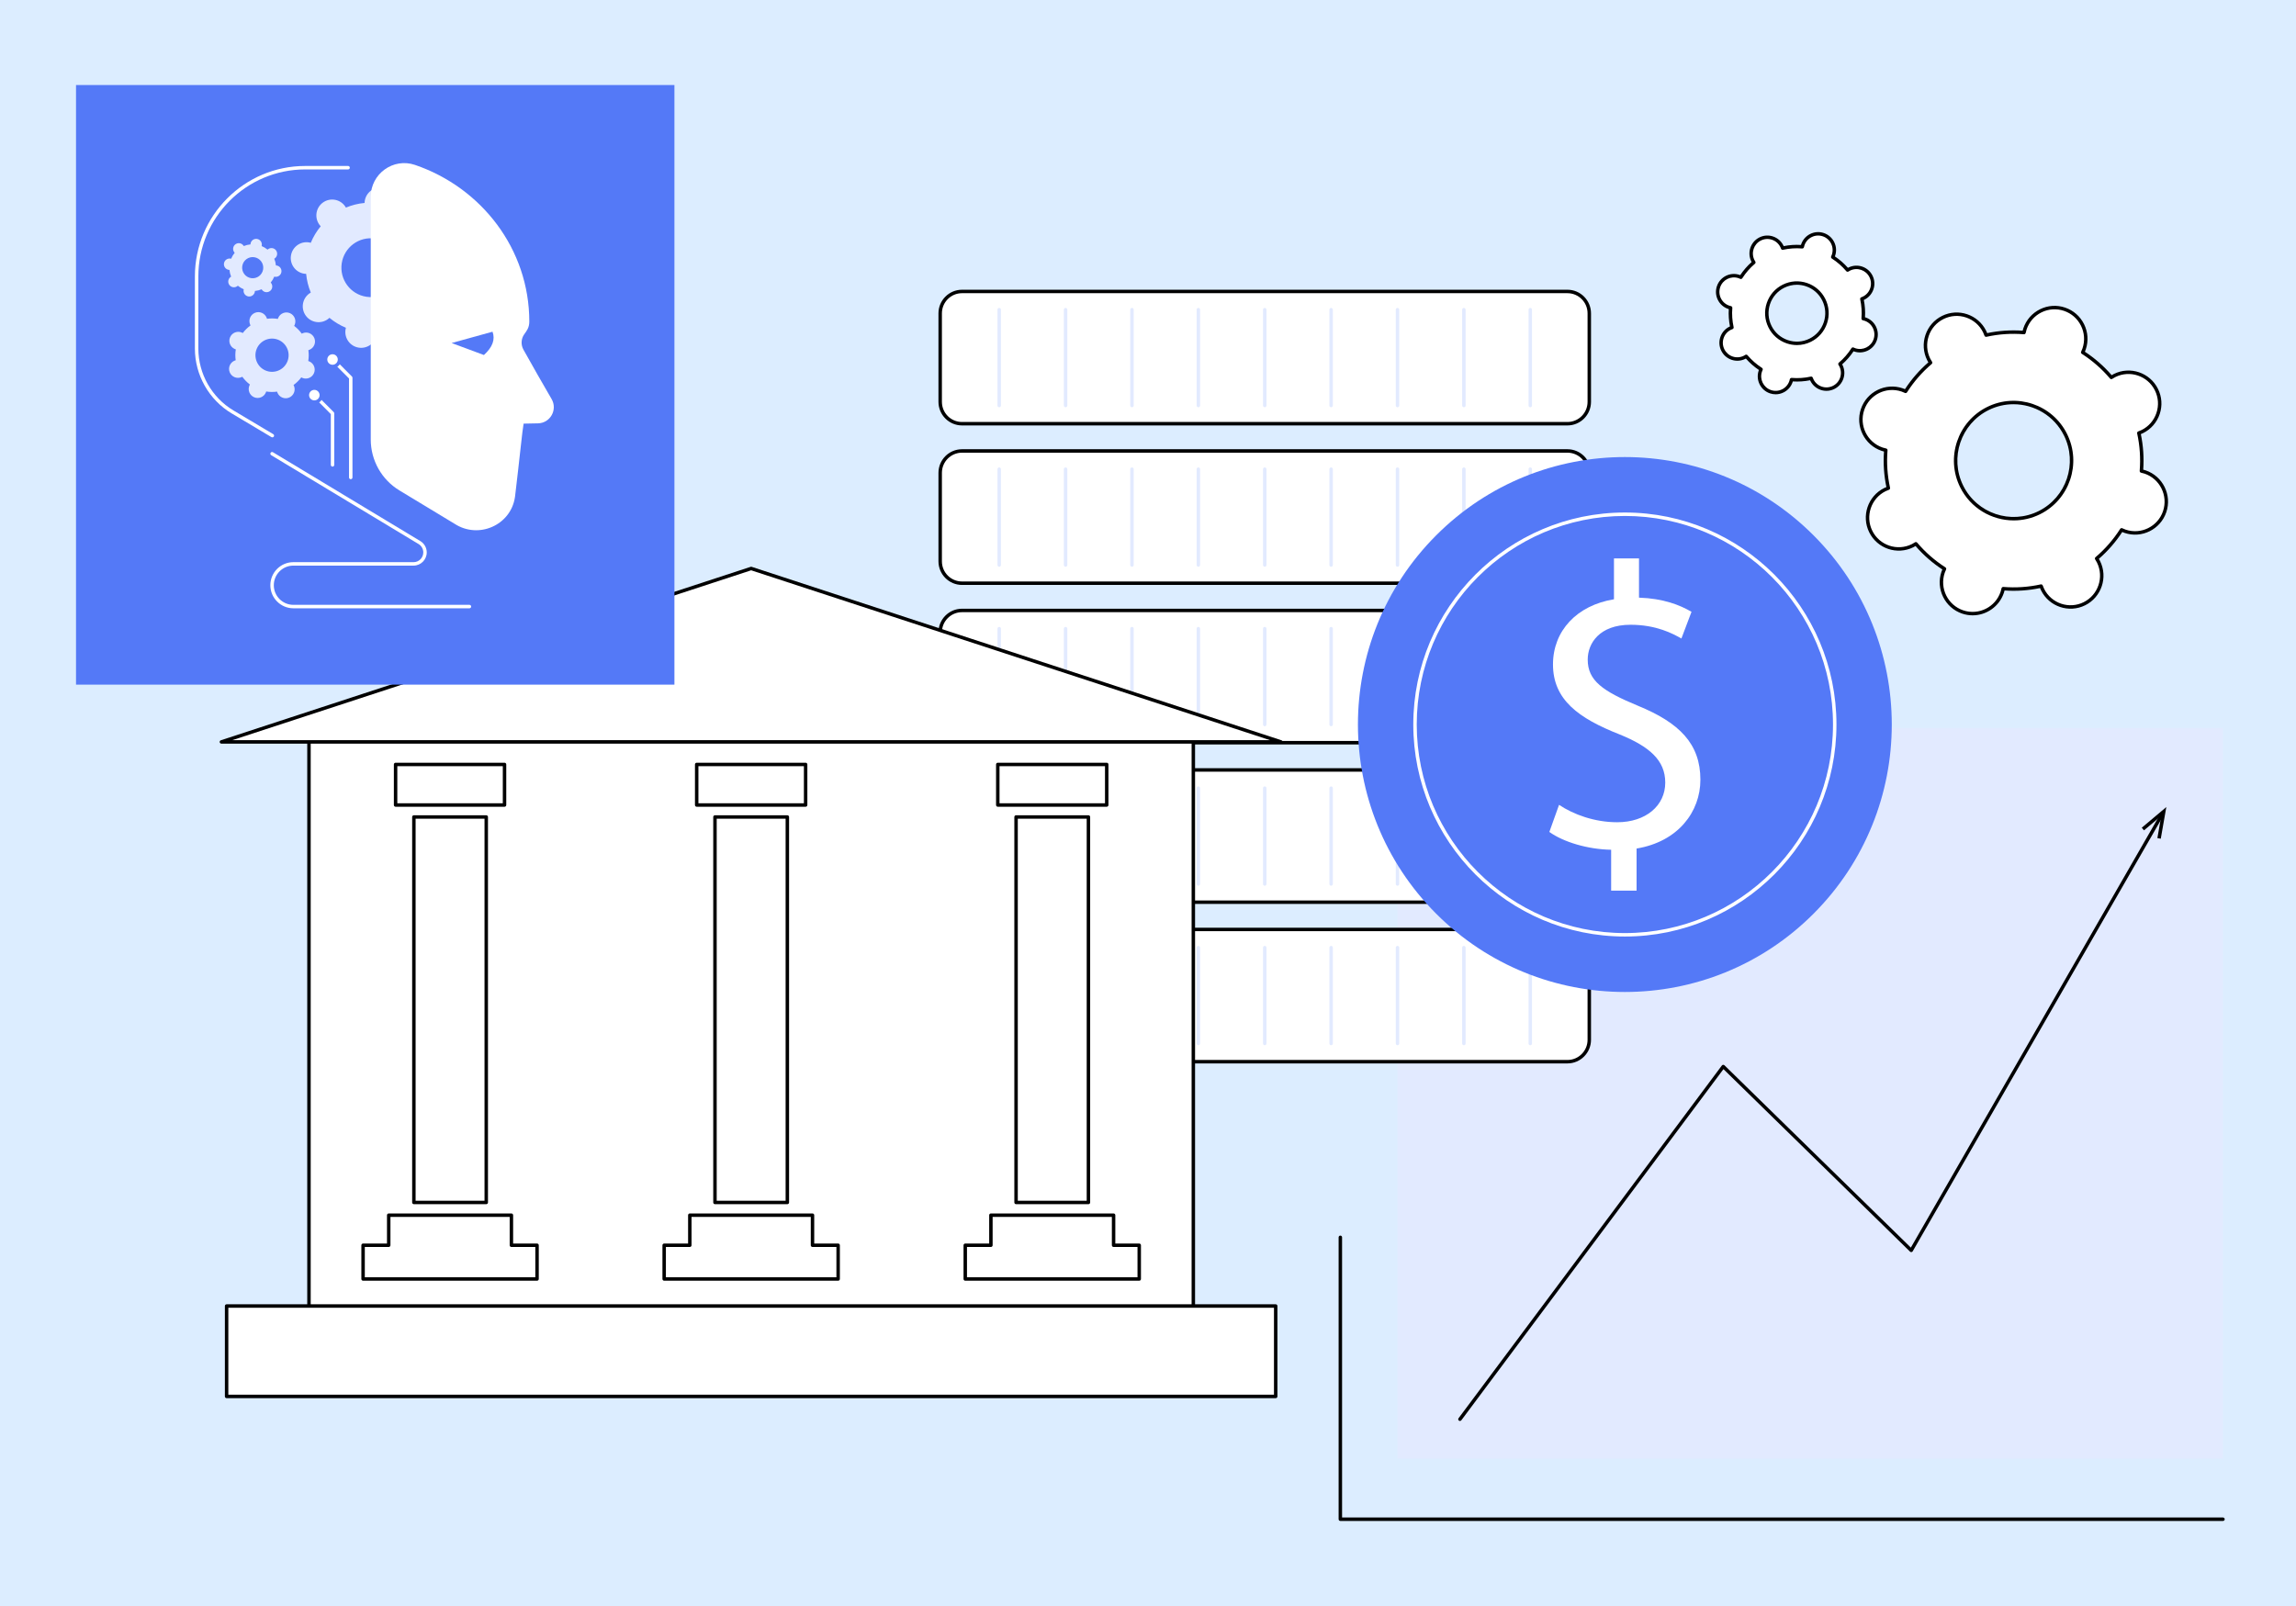 <svg width="486" height="340" viewBox="0 0 486 340" fill="none" xmlns="http://www.w3.org/2000/svg">
<rect width="486" height="340" fill="#DCEDFF"/>
<g clip-path="url(#clip0_2647_304)">
<path d="M470.544 154.131H295.814V308.806H470.544V154.131Z" fill="#E2EAFF"/>
<path d="M309.032 300.83C308.956 300.83 308.879 300.806 308.814 300.757C308.652 300.636 308.619 300.407 308.74 300.245L364.473 225.575C364.537 225.49 364.633 225.437 364.738 225.429C364.841 225.421 364.946 225.459 365.021 225.532L404.474 264.128L457.205 172.469C457.305 172.294 457.528 172.233 457.703 172.335C457.878 172.435 457.938 172.659 457.837 172.834L404.872 264.901C404.815 264.999 404.717 265.066 404.605 265.081C404.494 265.098 404.381 265.06 404.301 264.981L364.809 226.347L309.325 300.683C309.253 300.779 309.143 300.83 309.032 300.83Z" fill="black"/>
<path d="M457.377 177.56L456.657 177.434L457.485 172.713L453.823 175.796L453.354 175.236L458.551 170.861L457.377 177.56Z" fill="black"/>
<path d="M470.544 322H283.715C283.513 322 283.35 321.836 283.35 321.634V261.952C283.35 261.75 283.513 261.586 283.715 261.586C283.917 261.586 284.08 261.75 284.08 261.952V321.268H470.544C470.745 321.268 470.909 321.432 470.909 321.634C470.909 321.836 470.746 322 470.544 322Z" fill="black"/>
<path d="M331.788 89.706H203.632C201.081 89.706 199.012 87.632 199.012 85.075V66.335C199.012 63.778 201.081 61.705 203.632 61.705H331.788C334.34 61.705 336.409 63.778 336.409 66.335V85.075C336.409 87.632 334.34 89.706 331.788 89.706Z" fill="white"/>
<path d="M331.788 90.071H203.632C200.883 90.071 198.646 87.83 198.646 85.075V66.336C198.646 63.581 200.883 61.339 203.632 61.339H331.788C334.537 61.339 336.774 63.581 336.774 66.336V85.075C336.774 87.83 334.537 90.071 331.788 90.071ZM203.632 62.07C201.286 62.07 199.377 63.984 199.377 66.335V85.075C199.377 87.426 201.286 89.34 203.632 89.34H331.788C334.135 89.34 336.044 87.426 336.044 85.075V66.336C336.044 63.984 334.135 62.071 331.788 62.071H203.632V62.07Z" fill="black"/>
<path d="M211.504 86.219C211.302 86.219 211.139 86.055 211.139 85.853V65.557C211.139 65.355 211.302 65.191 211.504 65.191C211.705 65.191 211.869 65.355 211.869 65.557V85.853C211.869 86.055 211.705 86.219 211.504 86.219Z" fill="#E2EAFF"/>
<path d="M225.555 86.219C225.353 86.219 225.19 86.055 225.19 85.853V65.557C225.19 65.355 225.353 65.191 225.555 65.191C225.757 65.191 225.92 65.355 225.92 65.557V85.853C225.92 86.055 225.757 86.219 225.555 86.219Z" fill="#E2EAFF"/>
<path d="M239.607 86.219C239.405 86.219 239.242 86.055 239.242 85.853V65.557C239.242 65.355 239.405 65.191 239.607 65.191C239.809 65.191 239.972 65.355 239.972 65.557V85.853C239.972 86.055 239.809 86.219 239.607 86.219Z" fill="#E2EAFF"/>
<path d="M253.659 86.219C253.457 86.219 253.294 86.055 253.294 85.853V65.557C253.294 65.355 253.457 65.191 253.659 65.191C253.86 65.191 254.024 65.355 254.024 65.557V85.853C254.024 86.055 253.86 86.219 253.659 86.219Z" fill="#E2EAFF"/>
<path d="M267.711 86.219C267.509 86.219 267.346 86.055 267.346 85.853V65.557C267.346 65.355 267.509 65.191 267.711 65.191C267.912 65.191 268.076 65.355 268.076 65.557V85.853C268.076 86.055 267.912 86.219 267.711 86.219Z" fill="#E2EAFF"/>
<path d="M281.762 86.219C281.56 86.219 281.397 86.055 281.397 85.853V65.557C281.397 65.355 281.56 65.191 281.762 65.191C281.964 65.191 282.127 65.355 282.127 65.557V85.853C282.127 86.055 281.964 86.219 281.762 86.219Z" fill="#E2EAFF"/>
<path d="M295.814 86.219C295.612 86.219 295.449 86.055 295.449 85.853V65.557C295.449 65.355 295.612 65.191 295.814 65.191C296.016 65.191 296.179 65.355 296.179 65.557V85.853C296.179 86.055 296.016 86.219 295.814 86.219Z" fill="#E2EAFF"/>
<path d="M309.866 86.219C309.664 86.219 309.501 86.055 309.501 85.853V65.557C309.501 65.355 309.664 65.191 309.866 65.191C310.067 65.191 310.231 65.355 310.231 65.557V85.853C310.231 86.055 310.067 86.219 309.866 86.219Z" fill="#E2EAFF"/>
<path d="M323.917 86.219C323.716 86.219 323.552 86.055 323.552 85.853V65.557C323.552 65.355 323.716 65.191 323.917 65.191C324.119 65.191 324.282 65.355 324.282 65.557V85.853C324.282 86.055 324.119 86.219 323.917 86.219Z" fill="#E2EAFF"/>
<path d="M331.788 123.472H203.632C201.08 123.472 199.012 121.399 199.012 118.841V100.102C199.012 97.544 201.08 95.471 203.632 95.471H331.788C334.34 95.471 336.409 97.544 336.409 100.102V118.841C336.409 121.399 334.34 123.472 331.788 123.472Z" fill="white"/>
<path d="M331.788 123.838H203.632C200.883 123.838 198.646 121.596 198.646 118.841V100.102C198.646 97.347 200.883 95.105 203.632 95.105H331.788C334.537 95.105 336.774 97.347 336.774 100.102V118.841C336.774 121.596 334.537 123.838 331.788 123.838ZM203.632 95.837C201.286 95.837 199.377 97.75 199.377 100.102V118.841C199.377 121.193 201.286 123.106 203.632 123.106H331.788C334.135 123.106 336.044 121.193 336.044 118.841V100.102C336.044 97.751 334.135 95.837 331.788 95.837H203.632V95.837Z" fill="black"/>
<path d="M211.504 119.986C211.302 119.986 211.139 119.822 211.139 119.62V99.323C211.139 99.121 211.302 98.957 211.504 98.957C211.705 98.957 211.869 99.121 211.869 99.323V119.62C211.869 119.822 211.705 119.986 211.504 119.986Z" fill="#E2EAFF"/>
<path d="M225.555 119.986C225.353 119.986 225.19 119.822 225.19 119.62V99.323C225.19 99.121 225.353 98.957 225.555 98.957C225.757 98.957 225.92 99.121 225.92 99.323V119.62C225.92 119.822 225.757 119.986 225.555 119.986Z" fill="#E2EAFF"/>
<path d="M239.607 119.986C239.405 119.986 239.242 119.822 239.242 119.62V99.323C239.242 99.121 239.405 98.957 239.607 98.957C239.809 98.957 239.972 99.121 239.972 99.323V119.62C239.972 119.822 239.809 119.986 239.607 119.986Z" fill="#E2EAFF"/>
<path d="M253.659 119.986C253.457 119.986 253.294 119.822 253.294 119.62V99.323C253.294 99.121 253.457 98.957 253.659 98.957C253.86 98.957 254.024 99.121 254.024 99.323V119.62C254.024 119.822 253.86 119.986 253.659 119.986Z" fill="#E2EAFF"/>
<path d="M267.711 119.986C267.509 119.986 267.346 119.822 267.346 119.62V99.323C267.346 99.121 267.509 98.957 267.711 98.957C267.912 98.957 268.076 99.121 268.076 99.323V119.62C268.076 119.822 267.912 119.986 267.711 119.986Z" fill="#E2EAFF"/>
<path d="M281.762 119.986C281.56 119.986 281.397 119.822 281.397 119.62V99.323C281.397 99.121 281.56 98.957 281.762 98.957C281.964 98.957 282.127 99.121 282.127 99.323V119.62C282.127 119.822 281.964 119.986 281.762 119.986Z" fill="#E2EAFF"/>
<path d="M295.814 119.986C295.612 119.986 295.449 119.822 295.449 119.62V99.323C295.449 99.121 295.612 98.957 295.814 98.957C296.016 98.957 296.179 99.121 296.179 99.323V119.62C296.179 119.822 296.016 119.986 295.814 119.986Z" fill="#E2EAFF"/>
<path d="M309.866 119.986C309.664 119.986 309.501 119.822 309.501 119.62V99.323C309.501 99.121 309.664 98.957 309.866 98.957C310.067 98.957 310.231 99.121 310.231 99.323V119.62C310.231 119.822 310.067 119.986 309.866 119.986Z" fill="#E2EAFF"/>
<path d="M323.917 119.986C323.716 119.986 323.552 119.822 323.552 119.62V99.323C323.552 99.121 323.716 98.957 323.917 98.957C324.119 98.957 324.282 99.121 324.282 99.323V119.62C324.282 119.822 324.119 119.986 323.917 119.986Z" fill="#E2EAFF"/>
<path d="M331.788 157.238H203.632C201.08 157.238 199.012 155.165 199.012 152.608V133.868C199.012 131.311 201.08 129.237 203.632 129.237H331.788C334.34 129.237 336.409 131.311 336.409 133.868V152.608C336.409 155.165 334.34 157.238 331.788 157.238Z" fill="white"/>
<path d="M331.788 157.604H203.632C200.883 157.604 198.646 155.363 198.646 152.608V133.868C198.646 131.113 200.883 128.871 203.632 128.871H331.788C334.537 128.871 336.774 131.113 336.774 133.868V152.608C336.774 155.363 334.537 157.604 331.788 157.604ZM203.632 129.603C201.286 129.603 199.377 131.517 199.377 133.869V152.608C199.377 154.959 201.286 156.873 203.632 156.873H331.788C334.135 156.873 336.044 154.959 336.044 152.608V133.869C336.044 131.517 334.135 129.603 331.788 129.603H203.632Z" fill="black"/>
<path d="M211.504 153.752C211.302 153.752 211.139 153.588 211.139 153.386V133.09C211.139 132.888 211.302 132.724 211.504 132.724C211.705 132.724 211.869 132.888 211.869 133.09V153.386C211.869 153.588 211.705 153.752 211.504 153.752Z" fill="#E2EAFF"/>
<path d="M225.555 153.752C225.353 153.752 225.19 153.588 225.19 153.386V133.09C225.19 132.888 225.353 132.724 225.555 132.724C225.757 132.724 225.92 132.888 225.92 133.09V153.386C225.92 153.588 225.757 153.752 225.555 153.752Z" fill="#E2EAFF"/>
<path d="M239.607 153.752C239.405 153.752 239.242 153.588 239.242 153.386V133.09C239.242 132.888 239.405 132.724 239.607 132.724C239.809 132.724 239.972 132.888 239.972 133.09V153.386C239.972 153.588 239.809 153.752 239.607 153.752Z" fill="#E2EAFF"/>
<path d="M253.659 153.752C253.457 153.752 253.294 153.588 253.294 153.386V133.09C253.294 132.888 253.457 132.724 253.659 132.724C253.86 132.724 254.024 132.888 254.024 133.09V153.386C254.024 153.588 253.86 153.752 253.659 153.752Z" fill="#E2EAFF"/>
<path d="M267.711 153.752C267.509 153.752 267.346 153.588 267.346 153.386V133.09C267.346 132.888 267.509 132.724 267.711 132.724C267.912 132.724 268.076 132.888 268.076 133.09V153.386C268.076 153.588 267.912 153.752 267.711 153.752Z" fill="#E2EAFF"/>
<path d="M281.762 153.752C281.56 153.752 281.397 153.588 281.397 153.386V133.09C281.397 132.888 281.56 132.724 281.762 132.724C281.964 132.724 282.127 132.888 282.127 133.09V153.386C282.127 153.588 281.964 153.752 281.762 153.752Z" fill="#E2EAFF"/>
<path d="M295.814 153.752C295.612 153.752 295.449 153.588 295.449 153.386V133.09C295.449 132.888 295.612 132.724 295.814 132.724C296.016 132.724 296.179 132.888 296.179 133.09V153.386C296.179 153.588 296.016 153.752 295.814 153.752Z" fill="#E2EAFF"/>
<path d="M309.866 153.752C309.664 153.752 309.501 153.588 309.501 153.386V133.09C309.501 132.888 309.664 132.724 309.866 132.724C310.067 132.724 310.231 132.888 310.231 133.09V153.386C310.231 153.588 310.067 153.752 309.866 153.752Z" fill="#E2EAFF"/>
<path d="M323.917 153.752C323.716 153.752 323.552 153.588 323.552 153.386V133.09C323.552 132.888 323.716 132.724 323.917 132.724C324.119 132.724 324.282 132.888 324.282 133.09V153.386C324.282 153.588 324.119 153.752 323.917 153.752Z" fill="#E2EAFF"/>
<path d="M331.788 191.005H203.632C201.08 191.005 199.012 188.932 199.012 186.374V167.635C199.012 165.077 201.08 163.004 203.632 163.004H331.788C334.34 163.004 336.409 165.077 336.409 167.635V186.374C336.409 188.932 334.34 191.005 331.788 191.005Z" fill="white"/>
<path d="M331.788 191.371H203.632C200.883 191.371 198.646 189.129 198.646 186.374V167.635C198.646 164.88 200.883 162.638 203.632 162.638H331.788C334.537 162.638 336.774 164.88 336.774 167.635V186.374C336.774 189.129 334.537 191.371 331.788 191.371ZM203.632 163.37C201.286 163.37 199.377 165.283 199.377 167.635V186.374C199.377 188.726 201.286 190.639 203.632 190.639H331.788C334.135 190.639 336.044 188.726 336.044 186.374V167.635C336.044 165.283 334.135 163.37 331.788 163.37H203.632Z" fill="black"/>
<path d="M211.504 187.519C211.302 187.519 211.139 187.355 211.139 187.153V166.856C211.139 166.654 211.302 166.491 211.504 166.491C211.705 166.491 211.869 166.654 211.869 166.856V187.153C211.869 187.355 211.705 187.519 211.504 187.519Z" fill="#E2EAFF"/>
<path d="M225.555 187.519C225.353 187.519 225.19 187.355 225.19 187.153V166.856C225.19 166.654 225.353 166.491 225.555 166.491C225.757 166.491 225.92 166.654 225.92 166.856V187.153C225.92 187.355 225.757 187.519 225.555 187.519Z" fill="#E2EAFF"/>
<path d="M239.607 187.519C239.405 187.519 239.242 187.355 239.242 187.153V166.856C239.242 166.654 239.405 166.491 239.607 166.491C239.809 166.491 239.972 166.654 239.972 166.856V187.153C239.972 187.355 239.809 187.519 239.607 187.519Z" fill="#E2EAFF"/>
<path d="M253.659 187.519C253.457 187.519 253.294 187.355 253.294 187.153V166.856C253.294 166.654 253.457 166.491 253.659 166.491C253.86 166.491 254.024 166.654 254.024 166.856V187.153C254.024 187.355 253.86 187.519 253.659 187.519Z" fill="#E2EAFF"/>
<path d="M267.711 187.519C267.509 187.519 267.346 187.355 267.346 187.153V166.856C267.346 166.654 267.509 166.491 267.711 166.491C267.912 166.491 268.076 166.654 268.076 166.856V187.153C268.076 187.355 267.912 187.519 267.711 187.519Z" fill="#E2EAFF"/>
<path d="M281.762 187.519C281.56 187.519 281.397 187.355 281.397 187.153V166.856C281.397 166.654 281.56 166.491 281.762 166.491C281.964 166.491 282.127 166.654 282.127 166.856V187.153C282.127 187.355 281.964 187.519 281.762 187.519Z" fill="#E2EAFF"/>
<path d="M295.814 187.519C295.612 187.519 295.449 187.355 295.449 187.153V166.856C295.449 166.654 295.612 166.491 295.814 166.491C296.016 166.491 296.179 166.654 296.179 166.856V187.153C296.179 187.355 296.016 187.519 295.814 187.519Z" fill="#E2EAFF"/>
<path d="M309.866 187.519C309.664 187.519 309.501 187.355 309.501 187.153V166.856C309.501 166.654 309.664 166.491 309.866 166.491C310.067 166.491 310.231 166.654 310.231 166.856V187.153C310.231 187.355 310.067 187.519 309.866 187.519Z" fill="#E2EAFF"/>
<path d="M323.917 187.519C323.716 187.519 323.552 187.355 323.552 187.153V166.856C323.552 166.654 323.716 166.491 323.917 166.491C324.119 166.491 324.282 166.654 324.282 166.856V187.153C324.282 187.355 324.119 187.519 323.917 187.519Z" fill="#E2EAFF"/>
<path d="M331.788 224.771H203.632C201.08 224.771 199.012 222.698 199.012 220.14V201.401C199.012 198.844 201.08 196.77 203.632 196.77H331.788C334.34 196.77 336.409 198.844 336.409 201.401V220.14C336.409 222.698 334.34 224.771 331.788 224.771Z" fill="white"/>
<path d="M331.788 225.137H203.632C200.883 225.137 198.646 222.895 198.646 220.14V201.401C198.646 198.646 200.883 196.404 203.632 196.404H331.788C334.537 196.404 336.774 198.646 336.774 201.401V220.14C336.774 222.895 334.537 225.137 331.788 225.137ZM203.632 197.136C201.286 197.136 199.377 199.049 199.377 201.401V220.14C199.377 222.492 201.286 224.406 203.632 224.406H331.788C334.135 224.406 336.044 222.492 336.044 220.14V201.401C336.044 199.049 334.135 197.136 331.788 197.136H203.632Z" fill="black"/>
<path d="M211.504 221.285C211.302 221.285 211.139 221.121 211.139 220.919V200.623C211.139 200.421 211.302 200.257 211.504 200.257C211.705 200.257 211.869 200.421 211.869 200.623V220.919C211.869 221.121 211.705 221.285 211.504 221.285Z" fill="#E2EAFF"/>
<path d="M225.555 221.285C225.353 221.285 225.19 221.121 225.19 220.919V200.623C225.19 200.421 225.353 200.257 225.555 200.257C225.757 200.257 225.92 200.421 225.92 200.623V220.919C225.92 221.121 225.757 221.285 225.555 221.285Z" fill="#E2EAFF"/>
<path d="M239.607 221.285C239.405 221.285 239.242 221.121 239.242 220.919V200.623C239.242 200.421 239.405 200.257 239.607 200.257C239.809 200.257 239.972 200.421 239.972 200.623V220.919C239.972 221.121 239.809 221.285 239.607 221.285Z" fill="#E2EAFF"/>
<path d="M253.659 221.285C253.457 221.285 253.294 221.121 253.294 220.919V200.623C253.294 200.421 253.457 200.257 253.659 200.257C253.86 200.257 254.024 200.421 254.024 200.623V220.919C254.024 221.121 253.86 221.285 253.659 221.285Z" fill="#E2EAFF"/>
<path d="M267.711 221.285C267.509 221.285 267.346 221.121 267.346 220.919V200.623C267.346 200.421 267.509 200.257 267.711 200.257C267.912 200.257 268.076 200.421 268.076 200.623V220.919C268.076 221.121 267.912 221.285 267.711 221.285Z" fill="#E2EAFF"/>
<path d="M281.762 221.285C281.56 221.285 281.397 221.121 281.397 220.919V200.623C281.397 200.421 281.56 200.257 281.762 200.257C281.964 200.257 282.127 200.421 282.127 200.623V220.919C282.127 221.121 281.964 221.285 281.762 221.285Z" fill="#E2EAFF"/>
<path d="M295.814 221.285C295.612 221.285 295.449 221.121 295.449 220.919V200.623C295.449 200.421 295.612 200.257 295.814 200.257C296.016 200.257 296.179 200.421 296.179 200.623V220.919C296.179 221.121 296.016 221.285 295.814 221.285Z" fill="#E2EAFF"/>
<path d="M309.866 221.285C309.664 221.285 309.501 221.121 309.501 220.919V200.623C309.501 200.421 309.664 200.257 309.866 200.257C310.067 200.257 310.231 200.421 310.231 200.623V220.919C310.231 221.121 310.067 221.285 309.866 221.285Z" fill="#E2EAFF"/>
<path d="M323.917 221.285C323.716 221.285 323.552 221.121 323.552 220.919V200.623C323.552 200.421 323.716 200.257 323.917 200.257C324.119 200.257 324.282 200.421 324.282 200.623V220.919C324.282 221.121 324.119 221.285 323.917 221.285Z" fill="#E2EAFF"/>
<path d="M383.888 193.427C405.953 171.314 405.953 135.461 383.888 113.348C361.823 91.235 326.05 91.235 303.985 113.348C281.92 135.461 281.92 171.314 303.985 193.427C326.05 215.54 361.823 215.54 383.888 193.427Z" fill="#5479F7"/>
<path d="M343.94 198.271C319.245 198.271 299.155 178.136 299.155 153.386C299.155 128.637 319.245 108.502 343.94 108.502C368.636 108.502 388.726 128.637 388.726 153.386C388.726 178.136 368.636 198.271 343.94 198.271ZM343.94 109.234C319.648 109.234 299.885 129.041 299.885 153.386C299.885 177.732 319.648 197.539 343.94 197.539C368.233 197.539 387.996 177.732 387.996 153.386C387.996 129.041 368.233 109.234 343.94 109.234Z" fill="white"/>
<path d="M341.034 188.554V179.901C336.076 179.815 330.947 178.273 327.955 176.131L330.007 170.392C333.084 172.447 337.529 174.075 342.316 174.075C348.385 174.075 352.488 170.563 352.488 165.68C352.488 160.968 349.155 158.055 342.829 155.485C334.109 152.058 328.724 148.117 328.724 140.664C328.724 133.553 333.767 128.156 341.633 126.871V118.219H346.932V126.528C352.061 126.7 355.566 128.071 358.045 129.527L355.907 135.181C354.112 134.153 350.607 132.268 345.137 132.268C338.555 132.268 336.076 136.209 336.076 139.636C336.076 144.091 339.238 146.319 346.675 149.402C355.48 153.001 359.926 157.456 359.926 165.08C359.926 171.848 355.224 178.188 346.419 179.644V188.554H341.034Z" fill="white"/>
<path d="M252.596 154.131H65.402V288.801H252.596V154.131Z" fill="white"/>
<path d="M252.596 289.167H65.402C65.201 289.167 65.037 289.004 65.037 288.802V154.131C65.037 153.928 65.201 153.765 65.402 153.765H252.596C252.798 153.765 252.961 153.928 252.961 154.131V288.801C252.961 289.004 252.798 289.167 252.596 289.167ZM65.767 288.436H252.231V154.496H65.767V288.436Z" fill="black"/>
<path d="M271.133 157.07H46.865L158.999 120.352L271.133 157.07Z" fill="white"/>
<path d="M271.133 157.436H46.865C46.686 157.436 46.533 157.305 46.505 157.127C46.477 156.95 46.581 156.778 46.752 156.722L158.886 120.004C158.959 119.98 159.039 119.98 159.113 120.004L271.247 156.722C271.417 156.778 271.522 156.95 271.494 157.127C271.465 157.305 271.313 157.436 271.133 157.436ZM49.158 156.704H268.841L158.999 120.737L49.158 156.704Z" fill="black"/>
<path d="M102.926 254.937H87.607C87.405 254.937 87.242 254.773 87.242 254.571V172.962C87.242 172.76 87.405 172.596 87.607 172.596H102.926C103.127 172.596 103.291 172.76 103.291 172.962V254.571C103.291 254.773 103.127 254.937 102.926 254.937ZM87.972 254.205H102.56V173.328H87.972V254.205Z" fill="black"/>
<path d="M113.678 271.142H76.854C76.653 271.142 76.489 270.978 76.489 270.776V263.632C76.489 263.43 76.653 263.266 76.854 263.266H81.916V257.267C81.916 257.065 82.08 256.901 82.281 256.901H108.251C108.453 256.901 108.616 257.065 108.616 257.267V263.266H113.678C113.88 263.266 114.043 263.43 114.043 263.632V270.776C114.043 270.978 113.88 271.142 113.678 271.142ZM77.219 270.41H113.313V263.998H108.251C108.049 263.998 107.886 263.834 107.886 263.632V257.633H82.646V263.632C82.646 263.834 82.483 263.998 82.281 263.998H77.219V270.41Z" fill="black"/>
<path d="M106.796 170.797H83.736C83.534 170.797 83.371 170.633 83.371 170.431V161.841C83.371 161.639 83.534 161.476 83.736 161.476H106.796C106.998 161.476 107.161 161.639 107.161 161.841V170.431C107.161 170.633 106.998 170.797 106.796 170.797ZM84.101 170.065H106.431V162.207H84.101V170.065Z" fill="black"/>
<path d="M166.659 254.937H151.34C151.138 254.937 150.975 254.773 150.975 254.571V172.962C150.975 172.76 151.138 172.596 151.34 172.596H166.659C166.86 172.596 167.024 172.76 167.024 172.962V254.571C167.024 254.773 166.86 254.937 166.659 254.937ZM151.705 254.205H166.294V173.328H151.705V254.205Z" fill="black"/>
<path d="M177.411 271.142H140.587C140.386 271.142 140.222 270.978 140.222 270.776V263.632C140.222 263.43 140.386 263.266 140.587 263.266H145.649V257.267C145.649 257.065 145.813 256.901 146.014 256.901H171.984C172.186 256.901 172.349 257.065 172.349 257.267V263.266H177.411C177.613 263.266 177.776 263.43 177.776 263.632V270.776C177.776 270.978 177.613 271.142 177.411 271.142ZM140.952 270.41H177.046V263.998H171.984C171.782 263.998 171.619 263.834 171.619 263.632V257.633H146.379V263.632C146.379 263.834 146.216 263.998 146.014 263.998H140.952V270.41Z" fill="black"/>
<path d="M170.529 170.797H147.47C147.268 170.797 147.105 170.633 147.105 170.431V161.841C147.105 161.639 147.268 161.476 147.47 161.476H170.529C170.731 161.476 170.894 161.639 170.894 161.841V170.431C170.894 170.633 170.731 170.797 170.529 170.797ZM147.835 170.065H170.164V162.207H147.835V170.065Z" fill="black"/>
<path d="M230.392 254.937H215.073C214.871 254.937 214.708 254.773 214.708 254.571V172.962C214.708 172.76 214.871 172.596 215.073 172.596H230.392C230.593 172.596 230.757 172.76 230.757 172.962V254.571C230.757 254.773 230.593 254.937 230.392 254.937ZM215.438 254.205H230.026V173.328H215.438V254.205Z" fill="black"/>
<path d="M241.144 271.142H204.32C204.119 271.142 203.955 270.978 203.955 270.776V263.632C203.955 263.43 204.119 263.266 204.32 263.266H209.383V257.267C209.383 257.065 209.546 256.901 209.748 256.901H235.717C235.919 256.901 236.082 257.065 236.082 257.267V263.266H241.144C241.346 263.266 241.509 263.43 241.509 263.632V270.776C241.509 270.978 241.346 271.142 241.144 271.142ZM204.685 270.41H240.779V263.998H235.717C235.515 263.998 235.352 263.834 235.352 263.632V257.633H210.112V263.632C210.112 263.834 209.949 263.998 209.748 263.998H204.685V270.41Z" fill="black"/>
<path d="M234.262 170.797H211.203C211.001 170.797 210.838 170.633 210.838 170.431V161.841C210.838 161.639 211.001 161.476 211.203 161.476H234.262C234.464 161.476 234.627 161.639 234.627 161.841V170.431C234.627 170.633 234.464 170.797 234.262 170.797ZM211.568 170.065H233.897V162.207H211.568V170.065Z" fill="black"/>
<path d="M270.032 276.495H47.967V295.64H270.032V276.495Z" fill="white"/>
<path d="M270.031 296.006H47.967C47.765 296.006 47.602 295.842 47.602 295.64V276.494C47.602 276.292 47.765 276.129 47.967 276.129H270.031C270.233 276.129 270.396 276.292 270.396 276.494V295.64C270.397 295.842 270.233 296.006 270.031 296.006ZM48.332 295.274H269.666V276.86H48.332V295.274Z" fill="black"/>
<path d="M441.214 127.814C444.484 126.189 445.82 122.215 444.199 118.938C444.079 118.694 443.941 118.464 443.795 118.242C445.88 116.47 447.654 114.419 449.087 112.17C449.326 112.284 449.572 112.39 449.829 112.477C453.288 113.646 457.037 111.783 458.203 108.317C459.369 104.851 457.51 101.094 454.052 99.925C453.794 99.838 453.535 99.773 453.275 99.719C453.494 97.06 453.32 94.351 452.732 91.676C452.982 91.587 453.23 91.488 453.474 91.367C456.744 89.742 458.081 85.768 456.46 82.491C454.839 79.213 450.874 77.874 447.604 79.498C447.36 79.619 447.131 79.757 446.909 79.903C445.141 77.814 443.094 76.036 440.85 74.6C440.965 74.361 441.07 74.114 441.157 73.856C442.323 70.39 440.464 66.632 437.006 65.464C433.547 64.295 429.798 66.158 428.632 69.624C428.545 69.882 428.481 70.142 428.427 70.403C425.773 70.183 423.07 70.357 420.401 70.947C420.313 70.696 420.213 70.448 420.093 70.203C418.472 66.926 414.506 65.586 411.236 67.211C407.966 68.835 406.629 72.809 408.251 76.086C408.371 76.331 408.509 76.561 408.655 76.783C406.57 78.555 404.796 80.606 403.363 82.855C403.124 82.74 402.878 82.634 402.621 82.547C399.162 81.379 395.413 83.241 394.247 86.708C393.081 90.174 394.94 93.931 398.398 95.1C398.656 95.187 398.915 95.252 399.175 95.306C398.957 97.965 399.13 100.674 399.718 103.349C399.468 103.438 399.22 103.537 398.976 103.658C395.706 105.283 394.369 109.257 395.99 112.534C397.611 115.811 401.576 117.151 404.847 115.526C405.09 115.405 405.32 115.267 405.541 115.121C407.309 117.21 409.356 118.989 411.6 120.424C411.486 120.664 411.38 120.91 411.293 121.169C410.127 124.635 411.986 128.392 415.444 129.561C418.903 130.729 422.652 128.867 423.818 125.4C423.905 125.142 423.97 124.882 424.023 124.622C426.676 124.841 429.38 124.667 432.049 124.078C432.137 124.328 432.237 124.577 432.357 124.821C433.978 128.099 437.944 129.439 441.214 127.814ZM431.676 108.533C425.603 111.55 418.24 109.062 415.229 102.975C412.219 96.889 414.701 89.51 420.774 86.493C426.847 83.475 434.21 85.963 437.221 92.049C440.231 98.135 437.749 105.515 431.676 108.533Z" fill="white"/>
<path d="M417.55 130.274C416.812 130.274 416.063 130.156 415.328 129.907C411.684 128.676 409.718 124.704 410.947 121.052C411 120.894 411.063 120.732 411.137 120.56C409.029 119.177 407.125 117.51 405.469 115.599C405.31 115.696 405.157 115.78 405.008 115.854C401.564 117.567 397.371 116.149 395.663 112.697C393.955 109.244 395.369 105.042 398.813 103.33C398.962 103.257 399.121 103.186 399.295 103.117C398.78 100.64 398.609 98.112 398.787 95.593C398.607 95.548 398.44 95.5 398.282 95.447C394.638 94.215 392.673 90.242 393.901 86.591C395.13 82.939 399.094 80.968 402.737 82.201C402.896 82.254 403.058 82.317 403.228 82.391C404.61 80.277 406.273 78.368 408.178 76.711C408.082 76.551 407.998 76.398 407.924 76.249C407.096 74.576 406.969 72.681 407.564 70.912C408.158 69.143 409.405 67.712 411.074 66.883C414.52 65.171 418.712 66.587 420.42 70.04C420.495 70.192 420.565 70.349 420.633 70.523C423.105 70.006 425.627 69.836 428.141 70.013C428.185 69.833 428.233 69.665 428.287 69.507C428.882 67.738 430.129 66.308 431.798 65.478C433.466 64.649 435.358 64.521 437.123 65.117C438.888 65.714 440.316 66.963 441.143 68.636C441.97 70.308 442.098 72.204 441.503 73.973C441.45 74.13 441.387 74.293 441.314 74.464C443.422 75.848 445.326 77.515 446.981 79.425C447.14 79.329 447.293 79.244 447.442 79.171C450.888 77.458 455.08 78.876 456.787 82.328C457.615 84.001 457.742 85.896 457.148 87.665C456.553 89.434 455.306 90.865 453.637 91.694C453.486 91.769 453.329 91.839 453.156 91.908C453.671 94.385 453.841 96.912 453.663 99.432C453.845 99.476 454.012 99.525 454.169 99.578C457.813 100.809 459.777 104.782 458.549 108.434C457.32 112.086 453.356 114.056 449.713 112.824C449.556 112.77 449.394 112.707 449.222 112.633C447.842 114.747 446.178 116.655 444.273 118.314C444.369 118.473 444.453 118.626 444.527 118.776C446.235 122.228 444.821 126.43 441.376 128.142C437.931 129.854 433.739 128.437 432.031 124.984C431.957 124.835 431.886 124.675 431.818 124.502C429.348 125.017 426.827 125.189 424.31 125.011C424.265 125.192 424.218 125.357 424.164 125.517C423.183 128.431 420.461 130.274 417.55 130.274ZM405.541 114.756C405.645 114.756 405.748 114.8 405.819 114.885C407.544 116.922 409.554 118.682 411.796 120.116C411.951 120.216 412.008 120.415 411.929 120.582C411.807 120.839 411.712 121.069 411.639 121.286C410.539 124.556 412.298 128.112 415.561 129.214C418.824 130.315 422.372 128.554 423.472 125.284C423.545 125.065 423.607 124.831 423.666 124.548C423.703 124.367 423.872 124.245 424.053 124.258C426.706 124.476 429.369 124.296 431.97 123.721C432.151 123.683 432.332 123.783 432.393 123.956C432.489 124.228 432.582 124.451 432.685 124.66C434.214 127.751 437.967 129.018 441.052 127.487C444.136 125.954 445.401 122.192 443.873 119.101C443.771 118.895 443.646 118.68 443.49 118.443C443.389 118.289 443.419 118.083 443.559 117.963C445.591 116.236 447.348 114.221 448.779 111.973C448.878 111.818 449.077 111.76 449.244 111.84C449.504 111.964 449.727 112.057 449.946 112.131C453.209 113.232 456.757 111.47 457.857 108.201C458.957 104.931 457.198 101.375 453.935 100.272C453.719 100.199 453.479 100.135 453.201 100.078C453.021 100.04 452.896 99.874 452.911 99.689C453.13 97.033 452.949 94.364 452.375 91.755C452.336 91.575 452.436 91.393 452.61 91.331C452.882 91.235 453.105 91.142 453.312 91.04C454.806 90.297 455.923 89.016 456.455 87.432C456.988 85.849 456.874 84.152 456.133 82.654C454.603 79.562 450.85 78.295 447.766 79.827C447.561 79.929 447.346 80.054 447.11 80.21C446.954 80.311 446.75 80.281 446.631 80.141C444.907 78.104 442.896 76.344 440.654 74.909C440.498 74.81 440.441 74.61 440.521 74.443C440.643 74.187 440.738 73.957 440.81 73.74C441.343 72.156 441.229 70.459 440.488 68.962C439.748 67.464 438.469 66.346 436.889 65.811C435.309 65.278 433.616 65.392 432.121 66.135C430.627 66.877 429.511 68.158 428.978 69.742C428.905 69.959 428.841 70.2 428.784 70.478C428.747 70.658 428.582 70.784 428.397 70.768C425.745 70.547 423.082 70.729 420.48 71.305C420.3 71.345 420.119 71.243 420.057 71.069C419.961 70.796 419.868 70.573 419.766 70.366C419.025 68.868 417.746 67.749 416.166 67.216C414.585 66.681 412.893 66.797 411.398 67.539C409.904 68.281 408.788 69.563 408.255 71.146C407.722 72.73 407.837 74.427 408.577 75.924C408.679 76.13 408.804 76.345 408.96 76.582C409.061 76.737 409.031 76.943 408.891 77.062C406.859 78.788 405.103 80.804 403.671 83.052C403.571 83.208 403.372 83.266 403.206 83.185C402.952 83.064 402.722 82.968 402.504 82.894C399.241 81.792 395.693 83.555 394.593 86.825C393.493 90.094 395.252 93.651 398.515 94.754C398.733 94.827 398.974 94.891 399.249 94.948C399.429 94.985 399.554 95.152 399.539 95.336C399.32 97.992 399.5 100.662 400.074 103.271C400.114 103.451 400.013 103.633 399.839 103.695C399.568 103.791 399.345 103.883 399.138 103.986C396.053 105.519 394.788 109.281 396.316 112.372C397.845 115.463 401.599 116.731 404.684 115.199C404.889 115.097 405.104 114.972 405.34 114.816C405.402 114.775 405.472 114.756 405.541 114.756ZM426.246 110.177C421.591 110.177 417.106 107.593 414.902 103.138C411.807 96.881 414.369 89.267 420.612 86.165C426.856 83.064 434.453 85.63 437.548 91.887C440.643 98.144 438.081 105.758 431.838 108.86C430.04 109.754 428.129 110.177 426.246 110.177ZM426.206 85.58C424.431 85.58 422.631 85.978 420.936 86.82C415.053 89.743 412.64 96.917 415.556 102.813C418.473 108.71 425.633 111.127 431.514 108.205C437.397 105.282 439.81 98.108 436.894 92.212C434.818 88.015 430.591 85.58 426.206 85.58Z" fill="black"/>
<path d="M388.128 82.023C389.824 81.181 390.517 79.12 389.676 77.42C389.614 77.293 389.542 77.174 389.467 77.058C390.548 76.139 391.468 75.075 392.211 73.909C392.335 73.968 392.463 74.023 392.597 74.068C394.391 74.674 396.335 73.708 396.94 71.91C397.545 70.112 396.581 68.163 394.787 67.558C394.653 67.512 394.518 67.479 394.384 67.451C394.497 66.071 394.407 64.666 394.102 63.279C394.232 63.233 394.361 63.181 394.487 63.118C396.183 62.276 396.877 60.214 396.036 58.514C395.195 56.815 393.138 56.12 391.442 56.962C391.315 57.025 391.197 57.097 391.081 57.172C390.164 56.089 389.103 55.166 387.939 54.422C387.998 54.297 388.053 54.169 388.098 54.036C388.703 52.238 387.739 50.289 385.945 49.683C384.151 49.077 382.206 50.043 381.601 51.841C381.556 51.975 381.523 52.109 381.495 52.245C380.118 52.131 378.716 52.221 377.332 52.527C377.286 52.397 377.234 52.268 377.172 52.141C376.331 50.441 374.274 49.746 372.578 50.589C370.882 51.432 370.188 53.493 371.029 55.193C371.092 55.319 371.164 55.438 371.239 55.554C370.158 56.473 369.237 57.537 368.494 58.703C368.37 58.644 368.243 58.589 368.109 58.544C366.315 57.938 364.371 58.904 363.766 60.702C363.161 62.5 364.125 64.449 365.919 65.055C366.053 65.1 366.187 65.134 366.322 65.162C366.208 66.541 366.298 67.946 366.604 69.334C366.474 69.38 366.345 69.431 366.218 69.494C364.522 70.337 363.829 72.398 364.67 74.098C365.511 75.798 367.567 76.493 369.263 75.65C369.39 75.587 369.509 75.516 369.624 75.44C370.541 76.523 371.603 77.446 372.766 78.19C372.707 78.315 372.652 78.442 372.607 78.577C372.003 80.374 372.967 82.323 374.761 82.929C376.555 83.536 378.499 82.57 379.104 80.772C379.149 80.638 379.182 80.503 379.21 80.368C380.587 80.481 381.989 80.391 383.373 80.085C383.419 80.216 383.471 80.344 383.533 80.471C384.375 82.171 386.431 82.866 388.128 82.023ZM383.18 72.022C380.03 73.587 376.211 72.297 374.65 69.14C373.088 65.983 374.376 62.155 377.526 60.59C380.676 59.025 384.495 60.316 386.057 63.472C387.618 66.629 386.33 70.457 383.18 72.022Z" fill="white"/>
<path d="M375.859 83.477C375.452 83.477 375.042 83.41 374.645 83.276C372.663 82.607 371.594 80.446 372.262 78.46C372.277 78.416 372.293 78.372 372.31 78.327C371.29 77.644 370.364 76.833 369.55 75.912C369.509 75.936 369.467 75.957 369.427 75.977C368.519 76.429 367.49 76.498 366.53 76.174C365.57 75.849 364.793 75.17 364.344 74.26C363.893 73.35 363.824 72.319 364.147 71.357C364.471 70.395 365.149 69.617 366.057 69.166C366.098 69.145 366.14 69.126 366.184 69.106C365.945 67.899 365.862 66.669 365.936 65.443C365.89 65.429 365.846 65.415 365.803 65.401C364.842 65.076 364.066 64.397 363.616 63.487C363.167 62.577 363.097 61.547 363.421 60.585C364.088 58.598 366.243 57.526 368.226 58.197C368.27 58.211 368.314 58.227 368.358 58.245C369.04 57.223 369.849 56.295 370.768 55.479C370.745 55.437 370.723 55.396 370.703 55.355C369.774 53.477 370.543 51.192 372.417 50.261C373.324 49.809 374.352 49.74 375.313 50.064C376.273 50.389 377.05 51.068 377.499 51.978C377.52 52.019 377.54 52.061 377.559 52.105C378.764 51.866 379.991 51.782 381.214 51.857C381.228 51.811 381.242 51.766 381.256 51.723C381.579 50.761 382.258 49.983 383.165 49.532C384.073 49.081 385.102 49.011 386.062 49.336C387.022 49.66 387.798 50.339 388.248 51.249C388.698 52.159 388.768 53.19 388.444 54.152C388.429 54.195 388.414 54.239 388.397 54.284C389.416 54.967 390.342 55.778 391.156 56.699C391.198 56.676 391.239 56.654 391.28 56.634C393.154 55.703 395.434 56.474 396.363 58.352C396.813 59.261 396.883 60.292 396.559 61.254C396.235 62.217 395.557 62.995 394.65 63.445C394.608 63.466 394.566 63.486 394.522 63.505C394.761 64.712 394.844 65.942 394.77 67.169C394.816 67.182 394.86 67.196 394.903 67.21C396.885 67.88 397.954 70.04 397.286 72.027C396.618 74.012 394.462 75.084 392.48 74.414C392.437 74.4 392.393 74.384 392.349 74.366C391.667 75.387 390.858 76.316 389.939 77.132C389.962 77.174 389.983 77.216 390.003 77.257C390.454 78.166 390.523 79.197 390.199 80.159C389.876 81.121 389.197 81.899 388.29 82.35C387.382 82.801 386.354 82.871 385.394 82.547C384.433 82.222 383.657 81.543 383.207 80.633C383.187 80.592 383.167 80.55 383.147 80.506C381.942 80.745 380.714 80.828 379.492 80.754C379.479 80.8 379.465 80.845 379.45 80.888C379.127 81.85 378.448 82.628 377.541 83.079C377.009 83.344 376.436 83.477 375.859 83.477ZM369.624 75.074C369.728 75.074 369.831 75.119 369.903 75.203C370.785 76.246 371.815 77.147 372.964 77.882C373.119 77.981 373.176 78.182 373.096 78.349C373.037 78.473 372.99 78.586 372.954 78.694C372.414 80.298 373.278 82.042 374.878 82.583C375.654 82.844 376.484 82.789 377.217 82.424C377.95 82.06 378.497 81.432 378.759 80.655C378.795 80.548 378.825 80.433 378.854 80.294C378.891 80.113 379.062 79.993 379.241 80.003C380.598 80.117 381.962 80.023 383.296 79.728C383.476 79.688 383.657 79.789 383.719 79.964C383.765 80.096 383.811 80.208 383.861 80.309C384.224 81.043 384.851 81.592 385.627 81.854C386.402 82.115 387.233 82.06 387.966 81.695C388.699 81.331 389.246 80.703 389.508 79.926C389.769 79.149 389.713 78.317 389.35 77.582C389.299 77.481 389.238 77.375 389.162 77.259C389.061 77.105 389.09 76.899 389.231 76.779C390.272 75.894 391.171 74.862 391.904 73.712C392.002 73.557 392.202 73.498 392.369 73.578C392.495 73.639 392.607 73.686 392.714 73.722C394.314 74.262 396.055 73.397 396.594 71.793C396.856 71.016 396.8 70.184 396.436 69.449C396.073 68.715 395.446 68.166 394.67 67.904C394.564 67.868 394.445 67.837 394.31 67.809C394.13 67.771 394.005 67.605 394.02 67.42C394.132 66.059 394.04 64.692 393.746 63.357C393.706 63.177 393.807 62.995 393.981 62.934C394.115 62.886 394.225 62.84 394.326 62.791C395.058 62.426 395.606 61.798 395.868 61.021C396.129 60.244 396.073 59.411 395.709 58.677C394.959 57.16 393.118 56.538 391.604 57.29C391.504 57.34 391.399 57.401 391.282 57.478C391.127 57.579 390.922 57.549 390.804 57.409C389.921 56.366 388.891 55.465 387.743 54.73C387.587 54.63 387.53 54.43 387.61 54.263C387.67 54.139 387.716 54.026 387.752 53.919C388.014 53.141 387.958 52.309 387.594 51.574C387.231 50.84 386.604 50.291 385.829 50.029C385.053 49.767 384.222 49.824 383.49 50.188C382.756 50.552 382.209 51.18 381.948 51.957C381.912 52.065 381.881 52.179 381.853 52.318C381.815 52.499 381.648 52.626 381.465 52.609C380.108 52.496 378.744 52.59 377.411 52.884C377.229 52.921 377.049 52.822 376.988 52.648C376.941 52.516 376.895 52.404 376.846 52.303C376.482 51.569 375.855 51.02 375.08 50.758C374.305 50.497 373.474 50.552 372.741 50.917C371.228 51.669 370.607 53.514 371.357 55.03C371.407 55.132 371.466 55.234 371.545 55.353C371.646 55.508 371.616 55.714 371.475 55.833C370.435 56.717 369.536 57.749 368.803 58.901C368.703 59.056 368.504 59.114 368.337 59.034C368.212 58.973 368.099 58.927 367.993 58.891C366.392 58.35 364.652 59.215 364.112 60.819C363.851 61.596 363.907 62.428 364.27 63.163C364.634 63.898 365.261 64.446 366.036 64.708C366.142 64.744 366.257 64.775 366.397 64.804C366.577 64.842 366.701 65.008 366.686 65.192C366.574 66.552 366.667 67.92 366.961 69.255C367.001 69.436 366.899 69.618 366.725 69.679C366.596 69.725 366.483 69.771 366.38 69.822C365.648 70.186 365.101 70.814 364.839 71.592C364.578 72.369 364.634 73.201 364.997 73.936C365.361 74.67 365.988 75.219 366.763 75.481C367.538 75.743 368.369 75.687 369.102 75.323C369.202 75.273 369.308 75.211 369.424 75.134C369.486 75.094 369.555 75.074 369.624 75.074ZM380.359 73.055C379.635 73.055 378.909 72.936 378.202 72.698C376.499 72.122 375.121 70.916 374.323 69.302C373.524 67.688 373.4 65.859 373.975 64.151C374.549 62.444 375.752 61.063 377.363 60.262C378.974 59.462 380.799 59.339 382.503 59.914C384.207 60.49 385.585 61.696 386.383 63.31C387.182 64.924 387.305 66.754 386.731 68.461C386.157 70.169 384.953 71.55 383.343 72.35C382.399 72.818 381.382 73.055 380.359 73.055ZM380.348 60.289C379.435 60.289 378.529 60.5 377.688 60.917C376.251 61.631 375.179 62.862 374.667 64.385C374.154 65.907 374.265 67.538 374.976 68.977C375.688 70.416 376.917 71.491 378.436 72.005C379.955 72.518 381.583 72.407 383.018 71.694C384.455 70.981 385.528 69.749 386.04 68.227C386.552 66.705 386.442 65.074 385.73 63.635C385.018 62.195 383.789 61.12 382.27 60.607C381.641 60.395 380.993 60.289 380.348 60.289Z" fill="black"/>
<path d="M142.757 18H16.091V144.944H142.757V18Z" fill="#5479F7"/>
<path d="M61.584 54.133C61.31 55.964 62.569 57.671 64.397 57.946C64.533 57.966 64.668 57.975 64.802 57.979C64.933 59.359 65.269 60.692 65.786 61.939C65.669 62.006 65.554 62.077 65.443 62.159C63.958 63.26 63.644 65.359 64.742 66.848C65.841 68.337 67.936 68.652 69.421 67.551C69.532 67.469 69.634 67.38 69.732 67.287C70.77 68.148 71.943 68.861 73.221 69.39C73.186 69.52 73.155 69.652 73.135 69.789C72.861 71.62 74.12 73.327 75.947 73.601C77.775 73.875 79.478 72.613 79.751 70.782C79.772 70.645 79.781 70.51 79.785 70.376C81.162 70.245 82.492 69.908 83.736 69.39C83.803 69.507 83.874 69.622 83.956 69.733C85.055 71.222 87.149 71.537 88.635 70.436C90.121 69.335 90.434 67.235 89.336 65.746C89.254 65.636 89.165 65.533 89.073 65.435C89.932 64.395 90.643 63.219 91.171 61.938C91.301 61.974 91.433 62.005 91.569 62.025C93.396 62.299 95.099 61.037 95.373 59.206C95.647 57.375 94.387 55.668 92.56 55.394C92.424 55.373 92.289 55.364 92.155 55.36C92.024 53.98 91.688 52.647 91.171 51.4C91.288 51.333 91.403 51.262 91.513 51.18C92.999 50.079 93.313 47.98 92.214 46.49C91.116 45.002 89.021 44.687 87.535 45.788C87.425 45.87 87.323 45.959 87.225 46.052C86.187 45.191 85.014 44.478 83.735 43.949C83.771 43.819 83.802 43.687 83.822 43.55C84.096 41.719 82.837 40.012 81.009 39.738C79.182 39.464 77.479 40.725 77.205 42.557C77.185 42.693 77.176 42.829 77.172 42.963C75.794 43.094 74.465 43.431 73.221 43.949C73.154 43.832 73.083 43.717 73.001 43.606C71.902 42.117 69.807 41.803 68.322 42.903C66.836 44.004 66.522 46.104 67.621 47.593C67.703 47.703 67.791 47.806 67.884 47.904C67.025 48.944 66.314 50.119 65.785 51.401C65.656 51.365 65.524 51.334 65.388 51.314C63.561 51.04 61.858 52.302 61.584 54.133ZM72.334 55.747C72.843 52.346 76.005 50.002 79.399 50.512C82.792 51.022 85.131 54.191 84.623 57.592C84.114 60.993 80.951 63.337 77.558 62.828C74.165 62.318 71.826 59.148 72.334 55.747Z" fill="#E2EAFF"/>
<path d="M116.759 84.483C114.943 81.354 112.619 77.313 110.795 74.019C110.226 72.992 110.289 71.727 110.967 70.769C111.495 70.025 112.038 69.37 112.038 68.08C112.038 52.758 101.937 39.727 87.844 34.913C83.249 33.344 78.478 36.786 78.478 41.652V93.05C78.478 97.462 80.782 101.551 84.551 103.83L96.238 110.898C101.271 114.174 108.095 111.221 108.998 105.275C109.011 105.186 109.023 105.097 109.034 105.006C109.957 97.367 110.573 90.996 110.833 89.686L113.875 89.625C116.478 89.573 118.068 86.739 116.759 84.483Z" fill="white"/>
<path d="M95.595 72.623L104.254 70.227C104.861 71.871 104.253 73.515 102.43 75.16L95.595 72.623Z" fill="#5479F7"/>
<path d="M99.366 128.78H62.099C59.412 128.78 57.226 126.589 57.226 123.897C57.226 121.204 59.412 119.014 62.099 119.014H87.539C88.675 119.014 89.599 118.087 89.599 116.949C89.599 116.228 89.217 115.55 88.601 115.18L57.403 96.37C57.23 96.266 57.174 96.042 57.279 95.868C57.383 95.695 57.607 95.639 57.779 95.744L88.977 114.553C89.811 115.055 90.329 115.973 90.329 116.949C90.329 118.491 89.077 119.745 87.539 119.745H62.099C59.815 119.745 57.956 121.608 57.956 123.897C57.956 126.186 59.815 128.049 62.099 128.049H99.366C99.568 128.049 99.731 128.212 99.731 128.414C99.731 128.616 99.568 128.78 99.366 128.78Z" fill="white"/>
<path d="M48.7 71.401C48.29 72.364 48.737 73.477 49.697 73.888C49.769 73.919 49.842 73.943 49.914 73.964C49.79 74.738 49.784 75.515 49.89 76.271C49.816 76.291 49.744 76.314 49.671 76.343C48.702 76.733 48.232 77.837 48.622 78.808C49.011 79.779 50.112 80.25 51.081 79.86C51.154 79.831 51.222 79.796 51.289 79.76C51.734 80.379 52.275 80.936 52.899 81.408C52.861 81.474 52.825 81.542 52.795 81.614C52.385 82.576 52.831 83.69 53.792 84.101C54.752 84.512 55.863 84.064 56.273 83.102C56.304 83.03 56.328 82.957 56.349 82.884C57.121 83.009 57.897 83.014 58.651 82.909C58.67 82.982 58.693 83.055 58.722 83.128C59.112 84.099 60.213 84.57 61.182 84.18C62.151 83.789 62.621 82.686 62.232 81.714C62.203 81.642 62.169 81.573 62.132 81.507C62.75 81.06 63.306 80.519 63.777 79.893C63.843 79.931 63.91 79.967 63.982 79.997C64.943 80.408 66.054 79.961 66.464 78.998C66.874 78.035 66.427 76.922 65.467 76.511C65.395 76.48 65.323 76.456 65.249 76.435C65.374 75.661 65.38 74.884 65.274 74.128C65.347 74.109 65.42 74.086 65.493 74.057C66.462 73.667 66.932 72.563 66.542 71.592C66.153 70.62 65.052 70.149 64.083 70.54C64.01 70.569 63.942 70.603 63.875 70.639C63.43 70.02 62.889 69.463 62.265 68.991C62.303 68.925 62.339 68.857 62.369 68.786C62.779 67.823 62.333 66.71 61.372 66.299C60.412 65.888 59.3 66.335 58.891 67.298C58.86 67.37 58.836 67.442 58.815 67.516C58.042 67.391 57.267 67.385 56.513 67.491C56.493 67.418 56.47 67.344 56.441 67.272C56.052 66.301 54.951 65.83 53.982 66.22C53.012 66.61 52.542 67.714 52.932 68.685C52.961 68.758 52.995 68.826 53.032 68.893C52.414 69.34 51.858 69.881 51.387 70.507C51.321 70.469 51.253 70.433 51.182 70.402C50.221 69.991 49.11 70.439 48.7 71.401ZM54.352 73.818C55.113 72.031 57.177 71.2 58.96 71.963C60.744 72.725 61.573 74.793 60.812 76.581C60.051 78.369 57.987 79.2 56.204 78.437C54.42 77.674 53.591 75.606 54.352 73.818Z" fill="#E2EAFF"/>
<path d="M47.411 55.757C47.313 56.416 47.766 57.03 48.423 57.129C48.472 57.136 48.521 57.139 48.569 57.141C48.616 57.637 48.737 58.117 48.923 58.565C48.881 58.589 48.84 58.615 48.8 58.645C48.266 59.041 48.153 59.796 48.548 60.332C48.943 60.867 49.697 60.98 50.231 60.584C50.271 60.555 50.308 60.523 50.343 60.489C50.717 60.799 51.138 61.056 51.598 61.246C51.585 61.293 51.575 61.34 51.567 61.389C51.469 62.048 51.922 62.662 52.579 62.761C53.236 62.859 53.849 62.405 53.947 61.747C53.955 61.698 53.958 61.649 53.959 61.6C54.455 61.553 54.933 61.432 55.381 61.246C55.405 61.288 55.431 61.329 55.46 61.369C55.855 61.905 56.609 62.018 57.143 61.622C57.678 61.226 57.791 60.471 57.395 59.935C57.366 59.895 57.334 59.858 57.301 59.823C57.61 59.449 57.866 59.026 58.056 58.565C58.102 58.578 58.15 58.589 58.199 58.596C58.856 58.695 59.469 58.241 59.567 57.582C59.666 56.923 59.213 56.309 58.555 56.211C58.506 56.203 58.458 56.2 58.409 56.199C58.362 55.702 58.242 55.223 58.056 54.774C58.097 54.75 58.139 54.724 58.179 54.695C58.713 54.299 58.826 53.543 58.431 53.008C58.036 52.472 57.282 52.359 56.748 52.755C56.708 52.785 56.671 52.817 56.636 52.85C56.262 52.54 55.84 52.284 55.38 52.093C55.393 52.047 55.404 51.999 55.412 51.95C55.51 51.291 55.057 50.677 54.4 50.579C53.742 50.48 53.13 50.934 53.031 51.593C53.024 51.642 53.02 51.691 53.019 51.739C52.524 51.786 52.045 51.907 51.598 52.094C51.574 52.052 51.548 52.01 51.519 51.97C51.123 51.435 50.37 51.322 49.835 51.718C49.301 52.114 49.188 52.869 49.583 53.404C49.613 53.445 49.645 53.481 49.678 53.516C49.369 53.891 49.113 54.313 48.923 54.775C48.876 54.762 48.829 54.751 48.78 54.743C48.123 54.644 47.51 55.098 47.411 55.757ZM51.279 56.338C51.462 55.114 52.6 54.271 53.821 54.454C55.041 54.638 55.883 55.778 55.7 57.001C55.517 58.225 54.379 59.068 53.158 58.885C51.938 58.702 51.096 57.561 51.279 56.338Z" fill="#E2EAFF"/>
<path d="M59.822 75.2C59.822 76.44 58.819 77.445 57.582 77.445C56.344 77.445 55.342 76.44 55.342 75.2C55.342 73.96 56.344 72.954 57.582 72.954C58.819 72.954 59.822 73.96 59.822 75.2Z" fill="#5479F7"/>
<path d="M74.242 101.451C74.04 101.451 73.877 101.288 73.877 101.085V80.124L70.132 76.37C69.989 76.228 69.989 75.996 70.132 75.853C70.274 75.71 70.505 75.71 70.648 75.853L74.5 79.714C74.568 79.782 74.607 79.875 74.607 79.973V101.085C74.607 101.288 74.443 101.451 74.242 101.451Z" fill="white"/>
<path d="M71.866 76.112C71.866 76.929 71.205 77.591 70.39 77.591C69.574 77.591 68.913 76.929 68.913 76.112C68.913 75.295 69.574 74.632 70.39 74.632C71.205 74.632 71.866 75.295 71.866 76.112Z" fill="white"/>
<path d="M70.39 77.957C69.374 77.957 68.548 77.13 68.548 76.112C68.548 75.094 69.374 74.266 70.39 74.266C71.405 74.266 72.231 75.094 72.231 76.112C72.231 77.13 71.405 77.957 70.39 77.957ZM70.39 74.998C69.777 74.998 69.278 75.498 69.278 76.112C69.278 76.726 69.777 77.226 70.39 77.226C71.002 77.226 71.501 76.726 71.501 76.112C71.501 75.498 71.002 74.998 70.39 74.998Z" fill="#5479F7"/>
<path d="M70.39 98.789C70.188 98.789 70.025 98.625 70.025 98.423V87.665L66.279 83.911C66.137 83.768 66.137 83.537 66.279 83.394C66.422 83.251 66.653 83.251 66.795 83.394L70.648 87.255C70.716 87.323 70.755 87.416 70.755 87.513V98.423C70.755 98.625 70.591 98.789 70.39 98.789Z" fill="white"/>
<path d="M68.014 83.653C68.014 84.47 67.353 85.132 66.537 85.132C65.722 85.132 65.061 84.469 65.061 83.653C65.061 82.835 65.722 82.173 66.537 82.173C67.353 82.173 68.014 82.835 68.014 83.653Z" fill="white"/>
<path d="M66.537 85.498C65.522 85.498 64.696 84.67 64.696 83.653C64.696 82.635 65.522 81.807 66.537 81.807C67.553 81.807 68.379 82.635 68.379 83.653C68.379 84.67 67.553 85.498 66.537 85.498ZM66.537 82.539C65.924 82.539 65.426 83.039 65.426 83.653C65.426 84.267 65.924 84.766 66.537 84.766C67.15 84.766 67.649 84.267 67.649 83.653C67.649 83.039 67.15 82.539 66.537 82.539Z" fill="#5479F7"/>
<path d="M57.651 92.597C57.587 92.597 57.523 92.58 57.465 92.545L49.044 87.525C44.239 84.661 41.255 79.403 41.255 73.802V58.53C41.255 45.632 51.726 35.138 64.596 35.138H73.682C73.884 35.138 74.047 35.302 74.047 35.504C74.047 35.706 73.884 35.87 73.682 35.87H64.596C52.129 35.87 41.986 46.035 41.986 58.529V73.801C41.986 79.146 44.833 84.164 49.416 86.896L57.838 91.916C58.011 92.02 58.068 92.244 57.965 92.418C57.897 92.533 57.775 92.597 57.651 92.597Z" fill="white"/>
</g>
<defs>
<clipPath id="clip0_2647_304">
<rect width="455" height="304" fill="white" transform="translate(16 18)"/>
</clipPath>
</defs>
</svg>
